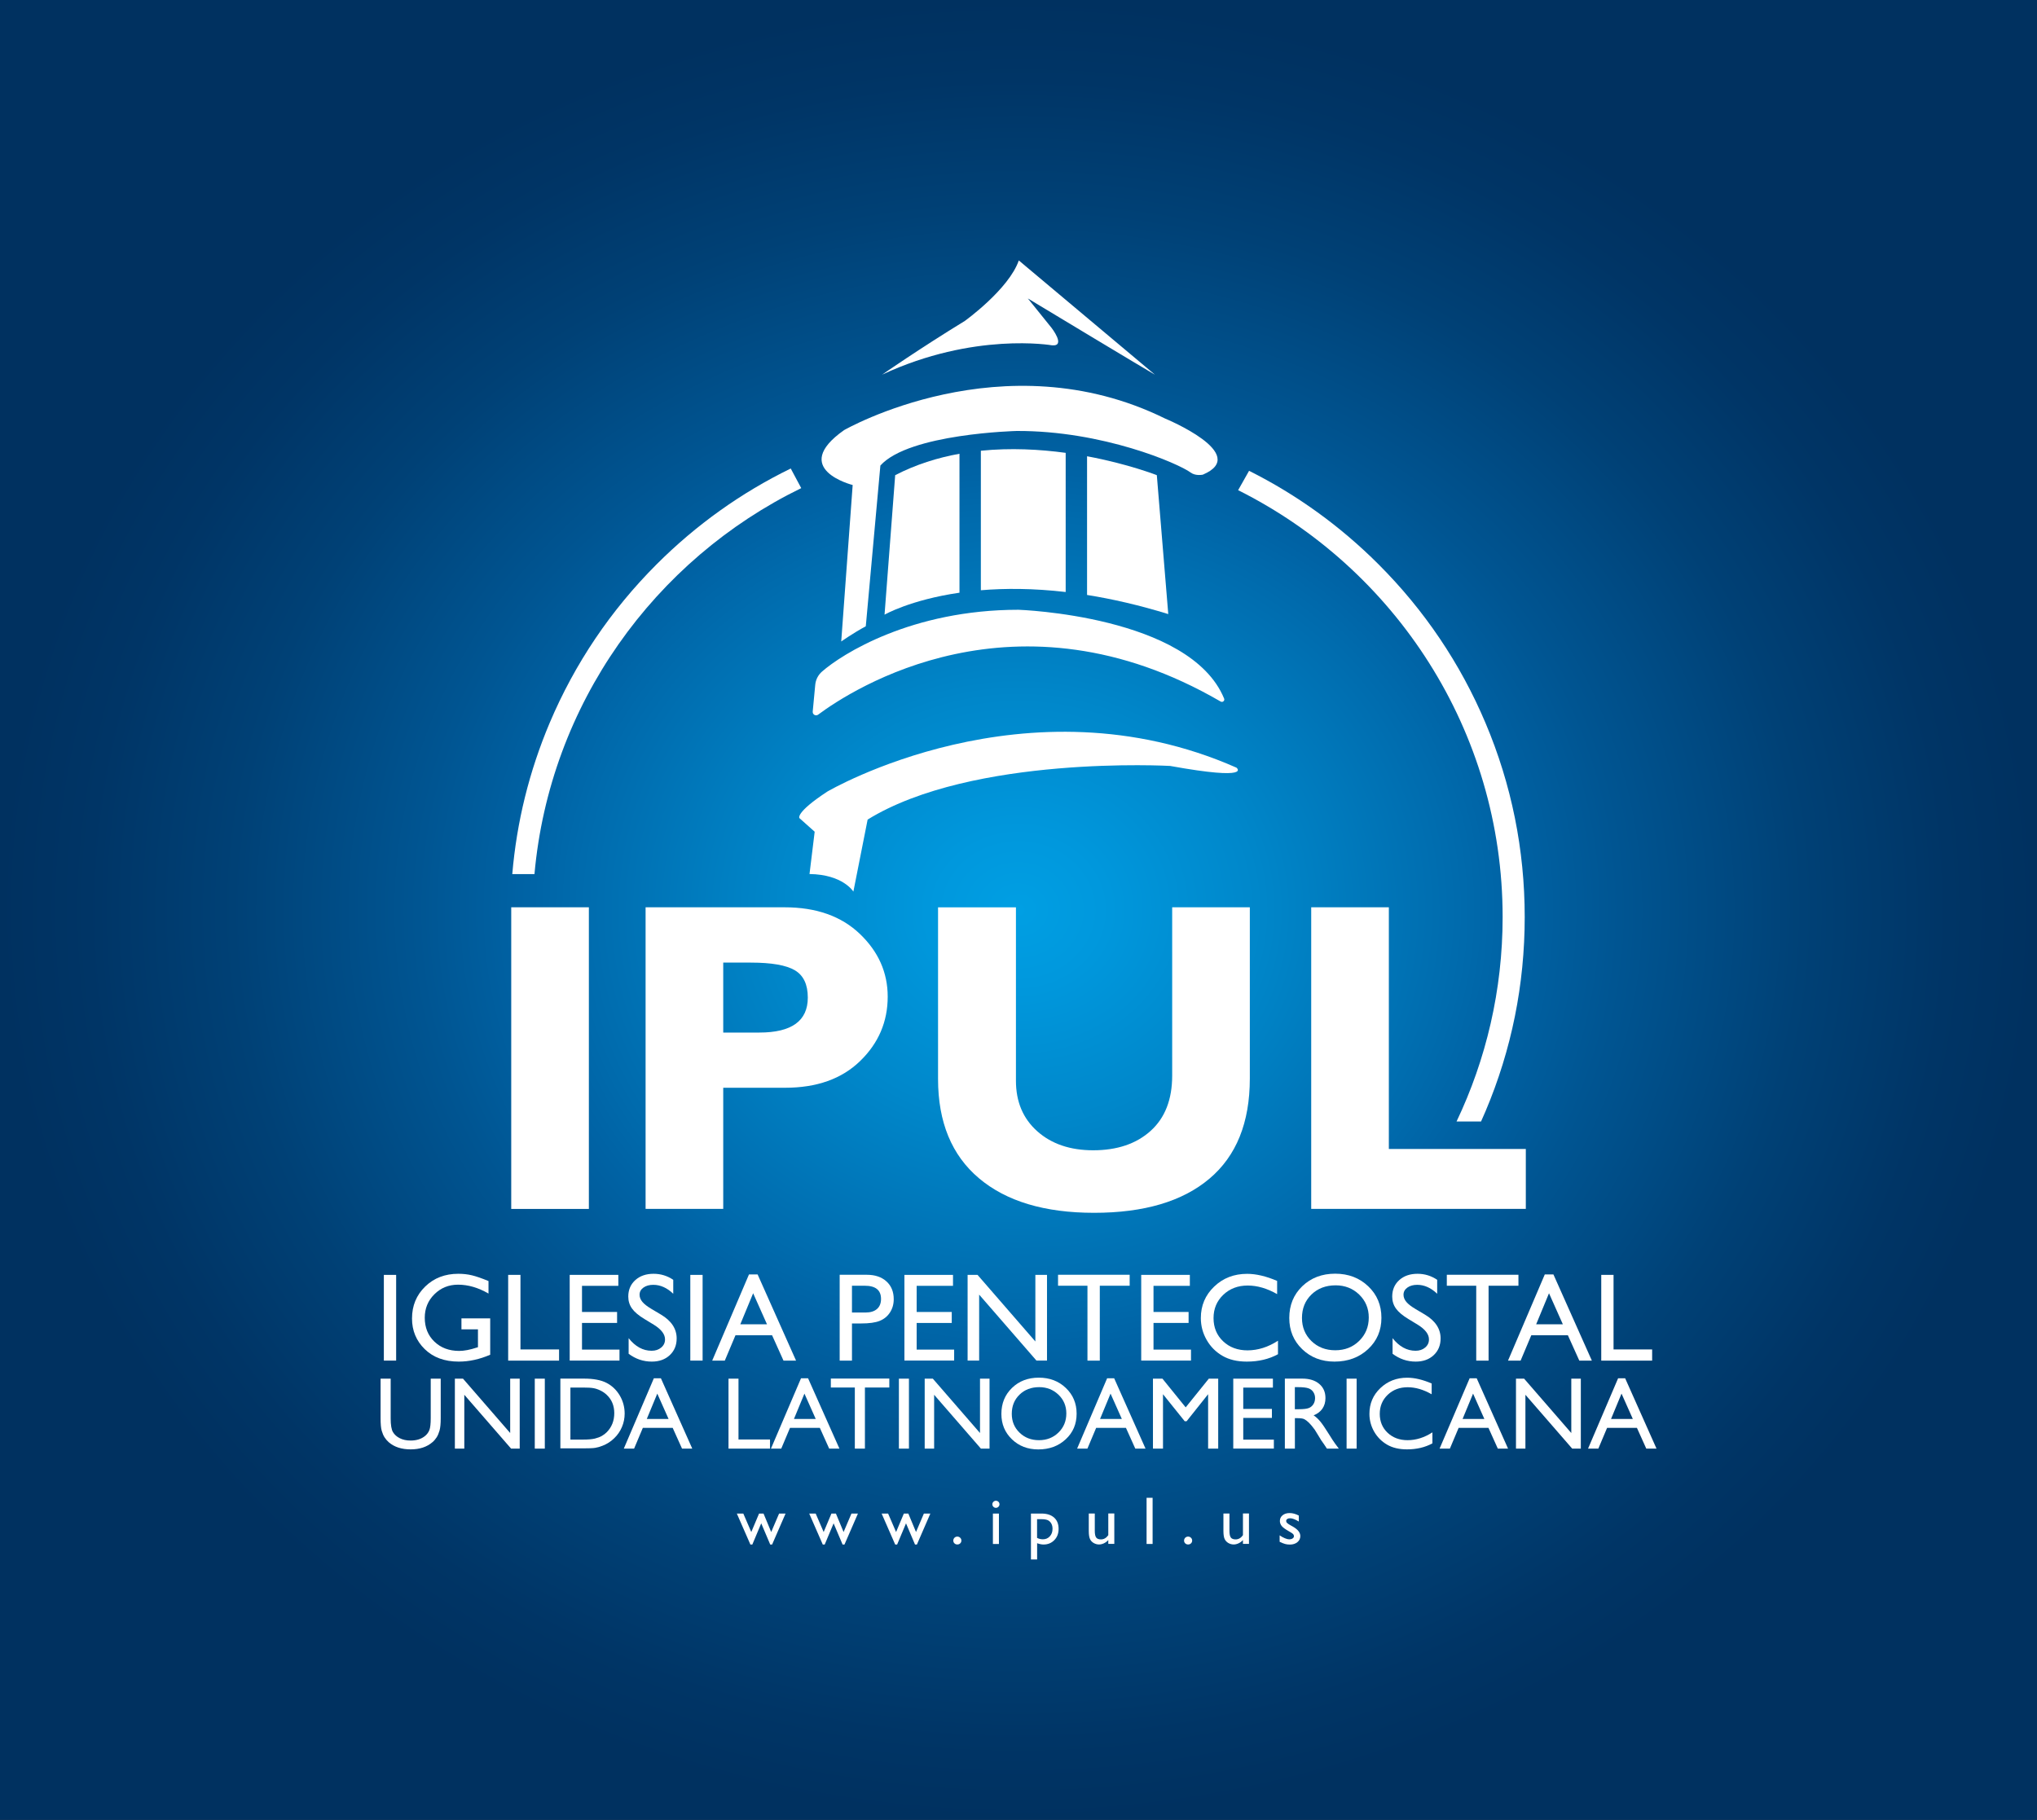 <?xml version="1.0" encoding="utf-8"?>
<!-- Generator: Adobe Illustrator 26.0.1, SVG Export Plug-In . SVG Version: 6.00 Build 0)  -->
<svg version="1.1" id="Capa_3" xmlns="http://www.w3.org/2000/svg" xmlns:xlink="http://www.w3.org/1999/xlink" x="0px" y="0px"
	 viewBox="0 0 4058.6 3626.6" style="enable-background:new 0 0 4058.6 3626.6;" xml:space="preserve">
<rect x="0" y="0" width="4058.6" height="3626.6" fill="#333333" stroke="none"/>
<style type="text/css">
	.st0{fill:url(#SVGID_1_);}
	.st1{fill:#FFFFFF;}
</style>
<radialGradient id="SVGID_1_" cx="2029.323" cy="1813.323" r="1813.323" gradientTransform="matrix(1.119 0 0 1 -241.73 0)" gradientUnits="userSpaceOnUse">
	<stop  offset="0" style="stop-color:#009FE3"/>
	<stop  offset="8.169742e-02" style="stop-color:#0098DD"/>
	<stop  offset="0.234" style="stop-color:#0087CA"/>
	<stop  offset="0.438" style="stop-color:#006AAC"/>
	<stop  offset="0.483" style="stop-color:#0063A5"/>
	<stop  offset="0.59" style="stop-color:#005592"/>
	<stop  offset="0.771" style="stop-color:#004176"/>
	<stop  offset="0.913" style="stop-color:#003566"/>
	<stop  offset="1" style="stop-color:#003160"/>
</radialGradient>
<rect x="0" y="0" class="st0" width="4058.6" height="3626.6"/>
<g>
	<g>
		<path class="st1" d="M1308.3,1124.5c-91.3,91.3-163,197.6-213.1,316c-40.7,96.3-65.7,197.3-74.5,301.3h44.2
			c30.4-338.6,239.2-626.6,531.5-769.1l-20.9-39.1C1476.6,981.9,1386.9,1045.9,1308.3,1124.5z"/>
		<path class="st1" d="M2959.7,1440.5c-50.1-118.4-121.8-224.7-213.1-316c-76.1-76.1-162.7-138.6-257.9-186.3l-21.8,38.6
			c312.1,156,527,478.7,527,850.7c0,145.7-33,283.8-91.8,407.3h48.8c3-6.7,6-13.5,8.9-20.3c51.9-122.6,78.1-252.8,78.1-387
			C3037.9,1693.3,3011.6,1563.1,2959.7,1440.5z"/>
	</g>
	<g>
		<path class="st1" d="M1612.9,1741.7l10.3-84.3l-30.4-27.1c0,0-9-10.5,55.6-52.9c0,0,396-232.8,815.1-47.7c0,0,34.2,26.7-132.1-3.4
			c0,0-393.8-22.1-602.7,106.9l-28.4,143.5C1700.2,1776.7,1679.9,1742.6,1612.9,1741.7z"/>
	</g>
	<path class="st1" d="M2301.2,746.7c0,0-33-19.1-253.3-152l47,58.3c0,0,29.7,37.8,1,35.1c0,0-155.2-27.1-338.4,58.5
		c0,0,73.5-51.1,164.9-107.1c0,0,87.6-63,107.5-120.5L2301.2,746.7z"/>
	<path class="st1" d="M2432.1,1398c4,2.3,8.6-1.7,6.9-5.9c-67.9-165.6-409.7-177-409.7-177c-213.6,0-352.2,88.7-391.5,123.2
		c-7.8,6.8-12.6,16.3-13.5,26.6l-5,53.1c-0.6,5.9,6.1,9.6,10.8,6.1C1696.6,1374.6,2023.8,1160.6,2432.1,1398z"/>
	<path class="st1" d="M1762.4,1224.9c0,0,51-29.5,149.3-43.8V904.2c-43.6,7.9-87,21.4-128.1,42.7L1762.4,1224.9z"/>
	<path class="st1" d="M1954.3,898.2v278c47.8-4,104.2-4,169,3.5V902.4C2071.9,895.4,2013.7,892.2,1954.3,898.2z"/>
	<path class="st1" d="M2327.7,1223.7l-22.8-276.8c0,0-56.5-22.3-139-37.7v276.4C2215.5,1193.5,2269.4,1205.7,2327.7,1223.7z"/>
	<path class="st1" d="M2372.4,941.7c-24.4-18.1-175.5-83.6-346.6-82.9c0,0-214.5,5.1-271.7,68.9l-28.1,309.8c0,0-0.5,6.5-1,10.5
		c-24.9,13.4-48.9,30.3-48.9,30.3l22.8-311.8c0,0-127.2-31.9-17.1-109.4c0,0,316.9-182.2,639.7-23c0,0,171.6,70.9,75,111.8
		C2396.5,945.8,2382.4,949.1,2372.4,941.7z"/>
	<path class="st1" d="M1173.3,1808v601.1h-154.7V1808H1173.3z"/>
	<path class="st1" d="M1286.3,1808h277c62.8,0,112.8,17.6,149.8,52.9c37,35.3,55.6,77,55.6,125.2c0,49.9-18.3,92.7-54.9,128.2
		c-36.6,35.6-86.5,53.3-149.6,53.3H1441v241.4h-154.7V1808z M1441,1918.2v139.4h72c64.3,0,96.5-23.2,96.5-69.7
		c0-26.1-8.6-44.2-25.8-54.4c-17.2-10.2-46.5-15.3-88-15.3H1441z"/>
	<path class="st1" d="M2335.5,1808h154.7v341.2c0,87.8-26.8,154.3-80.5,199.6c-53.6,45.3-130.3,68-229.9,68
		c-98.4,0-174.8-22.9-229.2-68.8c-54.4-45.9-81.6-111.9-81.6-197.9v-342h155.2v345.5c0,41.9,14.1,75.4,42.5,100.7
		c28.3,25.2,65.4,37.9,111.4,37.9c47.7,0,85.9-12.9,114.5-38.7c28.6-25.8,42.9-62.5,42.9-110.1V1808z"/>
	<path class="st1" d="M3040.1,2289.6v119.4h-427.6V1808h154.7v481.6H3040.1z"/>
	<g>
		<path class="st1" d="M1552.3,3016.1h12.9l-26.8,61.7h-3.8l-17.9-42.2l-17.7,42.2h-3.9l-27-61.7h12.9l15.9,36.8l15.5-36.8h8.9
			l15.3,36.8L1552.3,3016.1z"/>
		<path class="st1" d="M1696.5,3016.1h12.9l-26.8,61.7h-3.8l-17.9-42.2l-17.7,42.2h-3.9l-27-61.7h12.9l15.9,36.8l15.5-36.8h8.9
			l15.3,36.8L1696.5,3016.1z"/>
		<path class="st1" d="M1840.8,3016.1h12.9l-26.8,61.7h-3.8l-17.9-42.2l-17.7,42.2h-3.9l-27-61.7h12.9l15.9,36.8l15.5-36.8h8.9
			l15.3,36.8L1840.8,3016.1z"/>
		<path class="st1" d="M1907.4,3062c2.2,0,4.2,0.8,5.7,2.3c1.6,1.5,2.4,3.4,2.4,5.7c0,2.2-0.8,4-2.3,5.5c-1.6,1.5-3.5,2.2-5.8,2.2
			c-2.2,0-4.1-0.7-5.7-2.2c-1.5-1.5-2.3-3.3-2.3-5.5c0-2.2,0.8-4.1,2.3-5.7C1903.3,3062.8,1905.2,3062,1907.4,3062z"/>
		<path class="st1" d="M1984.2,2990.6c2,0,3.7,0.7,5.1,2c1.4,1.4,2.1,3,2.1,5c0,1.9-0.7,3.6-2.1,5c-1.4,1.4-3.1,2.1-5.1,2.1
			c-1.8,0-3.5-0.7-4.9-2.1c-1.4-1.4-2.1-3.1-2.1-5c0-1.8,0.7-3.5,2.1-4.9C1980.8,2991.3,1982.4,2990.6,1984.2,2990.6z
			 M1978.3,3016.1h12v60.6h-12V3016.1z"/>
		<path class="st1" d="M2054.1,3107.6v-91.5h21c10.7,0,19.1,2.7,25.1,8c6,5.4,9,12.8,9,22.5c0,9.1-2.8,16.6-8.5,22.4
			c-5.6,5.8-12.8,8.8-21.5,8.8c-3.9,0-8.1-0.9-12.8-2.6v32.4H2054.1z M2074.8,3027.3h-8.5v37.3c3.7,1.9,7.5,2.8,11.6,2.8
			c5.6,0,10.2-2,13.8-5.9c3.6-3.9,5.4-8.9,5.4-15.1c0-4-0.8-7.4-2.5-10.5c-1.7-3-4-5.2-6.9-6.6
			C2084.7,3028,2080.4,3027.3,2074.8,3027.3z"/>
		<path class="st1" d="M2208.2,3076.7v-7.8c-2.5,2.8-5.5,5-8.7,6.5c-3.3,1.5-6.5,2.3-9.8,2.3c-3.8,0-7.3-1-10.6-2.9
			s-5.7-4.5-7.3-7.8c-1.6-3.3-2.5-8.7-2.5-16.3v-34.7h12v34.5c0,6.4,0.9,10.8,2.7,13.3c1.8,2.5,5,3.8,9.6,3.8
			c5.7,0,10.6-2.8,14.6-8.4v-43.3h12v60.6H2208.2z"/>
		<path class="st1" d="M2284.5,2984.7h12v92h-12V2984.7z"/>
		<path class="st1" d="M2367.2,3062c2.2,0,4.2,0.8,5.7,2.3c1.6,1.5,2.4,3.4,2.4,5.7c0,2.2-0.8,4-2.3,5.5c-1.6,1.5-3.5,2.2-5.8,2.2
			c-2.2,0-4.1-0.7-5.7-2.2c-1.5-1.5-2.3-3.3-2.3-5.5c0-2.2,0.8-4.1,2.3-5.7C2363.1,3062.8,2365,3062,2367.2,3062z"/>
		<path class="st1" d="M2476.5,3076.7v-7.8c-2.5,2.8-5.5,5-8.7,6.5c-3.3,1.5-6.5,2.3-9.8,2.3c-3.8,0-7.3-1-10.6-2.9
			c-3.2-1.9-5.7-4.5-7.3-7.8c-1.6-3.3-2.5-8.7-2.5-16.3v-34.7h12v34.5c0,6.4,0.9,10.8,2.7,13.3c1.8,2.5,5,3.8,9.6,3.8
			c5.7,0,10.6-2.8,14.6-8.4v-43.3h12v60.6H2476.5z"/>
		<path class="st1" d="M2549.6,3072.4v-12.9c3.4,2.4,6.8,4.3,10.4,5.8c3.5,1.5,6.5,2.2,8.9,2.2c2.5,0,4.7-0.6,6.5-1.8
			c1.8-1.2,2.7-2.7,2.7-4.4c0-1.8-0.6-3.2-1.7-4.4c-1.2-1.2-3.7-2.8-7.5-5c-7.7-4.3-12.8-8-15.2-11c-2.4-3.1-3.6-6.4-3.6-10
			c0-4.7,1.8-8.5,5.4-11.4c3.6-2.9,8.3-4.4,14-4.4c5.9,0,12,1.7,18.3,5v11.9c-7.1-4.3-12.9-6.5-17.5-6.5c-2.3,0-4.2,0.5-5.6,1.5
			c-1.4,1-2.1,2.3-2.1,3.9c0,1.4,0.6,2.8,1.9,4c1.3,1.3,3.6,2.8,6.8,4.6l4.3,2.4c10.1,5.7,15.2,12,15.2,19c0,5-1.9,9-5.8,12.2
			c-3.9,3.2-8.9,4.8-15,4.8c-3.6,0-6.8-0.4-9.6-1.2C2557.4,3075.9,2553.9,3074.4,2549.6,3072.4z"/>
	</g>
	<g>
		<path class="st1" d="M764.8,2540.5h24.5v170.8h-24.5V2540.5z"/>
		<path class="st1" d="M919.4,2627.2h57.3v72.4c-21,9.1-41.9,13.7-62.6,13.7c-28.3,0-50.9-8.3-67.8-24.8
			c-16.9-16.5-25.4-36.9-25.4-61.1c0-25.5,8.8-46.7,26.3-63.7c17.5-17,39.5-25.4,65.9-25.4c9.6,0,18.7,1,27.4,3.1
			c8.6,2.1,19.6,5.9,32.8,11.4v24.9c-20.4-11.8-40.6-17.7-60.6-17.7c-18.7,0-34.4,6.4-47.2,19.1c-12.8,12.7-19.2,28.3-19.2,46.8
			c0,19.4,6.4,35.3,19.2,47.6c12.8,12.3,29.3,18.5,49.4,18.5c9.8,0,21.5-2.2,35.1-6.7l2.3-0.7V2649h-32.9V2627.2z"/>
		<path class="st1" d="M1012.5,2540.5h24.5v148.6h76.9v22.3h-101.4V2540.5z"/>
		<path class="st1" d="M1135.2,2540.5h96.8v21.8h-72.4v52.1h69.9v21.9h-69.9v53.1h74.7v21.8h-99.2V2540.5z"/>
		<path class="st1" d="M1302.7,2639.8l-18.6-11.3c-11.7-7.1-20-14.1-24.9-21c-4.9-6.9-7.4-14.8-7.4-23.8c0-13.4,4.7-24.4,14-32.8
			c9.3-8.4,21.5-12.6,36.4-12.6c14.3,0,27.3,4,39.2,12v27.8c-12.3-11.8-25.6-17.8-39.7-17.8c-8,0-14.5,1.8-19.7,5.5
			c-5.1,3.7-7.7,8.4-7.7,14.2c0,5.1,1.9,9.9,5.7,14.4c3.8,4.5,9.9,9.2,18.2,14.1l18.7,11.1c20.8,12.4,31.3,28.3,31.3,47.5
			c0,13.7-4.6,24.8-13.8,33.4c-9.2,8.6-21.1,12.8-35.8,12.8c-16.9,0-32.2-5.2-46.1-15.6v-31.1c13.2,16.7,28.5,25.1,45.8,25.1
			c7.7,0,14-2.1,19.1-6.4c5.1-4.3,7.6-9.6,7.6-16C1325.2,2659,1317.7,2649.1,1302.7,2639.8z"/>
		<path class="st1" d="M1375.4,2540.5h24.5v170.8h-24.5V2540.5z"/>
		<path class="st1" d="M1492.3,2539.6h17.2l76.6,171.8h-25l-22.8-50.6h-72.9l-21.3,50.6h-25.1L1492.3,2539.6z M1528.2,2639
			l-27.6-61.9l-25.6,61.9H1528.2z"/>
		<path class="st1" d="M1673,2711.4v-171.1h54.2c16.3,0,29.3,4.4,39,13.2c9.7,8.8,14.5,20.6,14.5,35.5c0,9.9-2.5,18.7-7.5,26.4
			c-5,7.7-11.8,13.2-20.4,16.7c-8.6,3.5-21,5.2-37.2,5.2h-18.1v74.1H1673z M1722.8,2562.1h-25.3v53.4h26.8c9.9,0,17.6-2.3,23-7
			c5.4-4.7,8.1-11.4,8.1-20.1C1755.4,2570.8,1744.5,2562.1,1722.8,2562.1z"/>
		<path class="st1" d="M1802,2540.5h96.8v21.8h-72.4v52.1h69.9v21.9h-69.9v53.1h74.7v21.8H1802V2540.5z"/>
		<path class="st1" d="M2062.9,2540.5h23.2v170.8h-21l-114.2-131.5v131.5h-23v-170.8h19.8l115.2,132.7V2540.5z"/>
		<path class="st1" d="M2108.1,2540.3h142.7v21.8h-59.5v149.3h-24.6v-149.3h-58.6V2540.3z"/>
		<path class="st1" d="M2273.9,2540.5h96.8v21.8h-72.4v52.1h69.9v21.9h-69.9v53.1h74.7v21.8h-99.2V2540.5z"/>
		<path class="st1" d="M2546.3,2671.7v26.9c-17.9,9.8-38.6,14.7-62.1,14.7c-19.1,0-35.3-3.8-48.5-11.5
			c-13.3-7.7-23.8-18.2-31.5-31.7c-7.7-13.4-11.6-28-11.6-43.6c0-24.9,8.9-45.8,26.6-62.7c17.7-17,39.6-25.4,65.6-25.4
			c17.9,0,37.9,4.7,59.8,14.1v26.3c-20-11.4-39.5-17.1-58.6-17.1c-19.6,0-35.8,6.2-48.7,18.5c-12.9,12.3-19.4,27.8-19.4,46.4
			c0,18.7,6.4,34.2,19.1,46.2c12.7,12.1,29,18.1,48.8,18.1C2506.4,2690.8,2526.6,2684.5,2546.3,2671.7z"/>
		<path class="st1" d="M2660.2,2538.1c26.4,0,48.4,8.4,65.9,25.1c17.6,16.7,26.3,37.7,26.3,62.8c0,25.2-8.9,46-26.6,62.5
			c-17.7,16.5-40.1,24.8-67,24.8c-25.7,0-47.2-8.3-64.3-24.8c-17.1-16.5-25.7-37.2-25.7-62.1c0-25.5,8.6-46.6,25.9-63.3
			C2612,2546.5,2633.8,2538.1,2660.2,2538.1z M2661.2,2561.3c-19.5,0-35.6,6.1-48.2,18.3c-12.6,12.2-18.9,27.8-18.9,46.8
			c0,18.4,6.3,33.7,18.9,46c12.6,12.2,28.4,18.3,47.4,18.3c19.1,0,35-6.2,47.7-18.7c12.7-12.5,19.1-28,19.1-46.6
			c0-18.1-6.4-33.3-19.1-45.7C2695.4,2567.5,2679.7,2561.3,2661.2,2561.3z"/>
		<path class="st1" d="M2824.8,2639.8l-18.6-11.3c-11.7-7.1-20-14.1-24.9-21c-4.9-6.9-7.4-14.8-7.4-23.8c0-13.4,4.7-24.4,14-32.8
			c9.3-8.4,21.5-12.6,36.4-12.6c14.3,0,27.3,4,39.2,12v27.8c-12.3-11.8-25.6-17.8-39.7-17.8c-8,0-14.5,1.8-19.7,5.5
			c-5.1,3.7-7.7,8.4-7.7,14.2c0,5.1,1.9,9.9,5.7,14.4c3.8,4.5,9.9,9.2,18.2,14.1l18.7,11.1c20.8,12.4,31.3,28.3,31.3,47.5
			c0,13.7-4.6,24.8-13.8,33.4c-9.2,8.6-21.1,12.8-35.8,12.8c-16.9,0-32.2-5.2-46.1-15.6v-31.1c13.2,16.7,28.5,25.1,45.8,25.1
			c7.7,0,14-2.1,19.1-6.4c5.1-4.3,7.6-9.6,7.6-16C2847.3,2659,2839.8,2649.1,2824.8,2639.8z"/>
		<path class="st1" d="M2882.7,2540.3h142.7v21.8h-59.5v149.3h-24.6v-149.3h-58.6V2540.3z"/>
		<path class="st1" d="M3077.9,2539.6h17.2l76.6,171.8h-25l-22.8-50.6H3051l-21.3,50.6h-25.1L3077.9,2539.6z M3113.9,2639
			l-27.6-61.9l-25.6,61.9H3113.9z"/>
		<path class="st1" d="M3190.4,2540.5h24.5v148.6h76.9v22.3h-101.4V2540.5z"/>
		<path class="st1" d="M858,2747.3h20.1v79.1c0,10.7-0.8,18.8-2.3,24.2c-1.6,5.5-3.5,10-5.8,13.6c-2.3,3.6-5.1,6.9-8.4,9.7
			c-11,9.5-25.5,14.3-43.3,14.3c-18.2,0-32.7-4.7-43.7-14.2c-3.3-2.9-6.1-6.2-8.4-9.8c-2.3-3.6-4.2-8.1-5.7-13.3
			c-1.5-5.3-2.2-13.5-2.2-24.7v-78.9h20.1v79.1c0,13.1,1.5,22.2,4.5,27.3c3,5.1,7.5,9.2,13.7,12.3c6.1,3.1,13.3,4.6,21.6,4.6
			c11.8,0,21.5-3.1,28.9-9.3c3.9-3.3,6.8-7.2,8.5-11.8c1.7-4.5,2.6-12.3,2.6-23.2V2747.3z"/>
		<path class="st1" d="M1016.5,2747.3h19v139.4h-17.2l-93.2-107.3v107.3h-18.8v-139.4h16.2l94,108.3V2747.3z"/>
		<path class="st1" d="M1065.5,2747.3h20v139.4h-20V2747.3z"/>
		<path class="st1" d="M1116.5,2886.4v-139.2h47c19,0,34,2.8,45,8.5c11,5.7,19.8,14.1,26.3,25.1c6.5,11,9.8,23.1,9.8,36.1
			c0,9.3-1.8,18.2-5.4,26.7c-3.6,8.5-8.7,16-15.4,22.4c-6.8,6.7-14.7,11.7-23.6,15.1c-5.3,2.1-10.1,3.4-14.5,4.1
			c-4.4,0.7-12.8,1-25.1,1H1116.5z M1161.4,2765h-24.9v103.7h25.5c10,0,17.7-0.7,23.2-2c5.5-1.4,10.1-3.1,13.8-5.2
			c3.7-2.1,7.1-4.7,10.1-7.7c9.8-10,14.8-22.6,14.8-37.8c0-15-5.1-27.2-15.2-36.6c-3.7-3.5-8-6.4-12.8-8.7
			c-4.8-2.3-9.4-3.8-13.7-4.5C1178,2765.4,1171,2765,1161.4,2765z"/>
		<path class="st1" d="M1302.8,2746.5h14l62.5,140.2h-20.4l-18.6-41.3h-59.5l-17.4,41.3h-20.5L1302.8,2746.5z M1332.1,2827.6
			l-22.5-50.5l-20.9,50.5H1332.1z"/>
		<path class="st1" d="M1451.4,2747.3h20v121.2h62.8v18.2h-82.7V2747.3z"/>
		<path class="st1" d="M1596,2746.5h14l62.5,140.2h-20.4l-18.6-41.3h-59.5l-17.4,41.3h-20.5L1596,2746.5z M1625.3,2827.6l-22.5-50.5
			l-20.9,50.5H1625.3z"/>
		<path class="st1" d="M1655.5,2747.1h116.4v17.8h-48.6v121.8h-20.1v-121.8h-47.8V2747.1z"/>
		<path class="st1" d="M1791,2747.3h20v139.4h-20V2747.3z"/>
		<path class="st1" d="M1952.6,2747.3h19v139.4h-17.2l-93.2-107.3v107.3h-18.8v-139.4h16.2l94,108.3V2747.3z"/>
		<path class="st1" d="M2069.8,2745.3c21.5,0,39.5,6.8,53.8,20.5c14.3,13.6,21.5,30.7,21.5,51.3c0,20.6-7.2,37.6-21.7,51
			c-14.5,13.5-32.7,20.2-54.7,20.2c-21,0-38.5-6.7-52.5-20.2c-14-13.5-21-30.3-21-50.6c0-20.8,7-38,21.1-51.7
			C2030.4,2752.1,2048.2,2745.3,2069.8,2745.3z M2070.6,2764.2c-15.9,0-29.1,5-39.3,15c-10.3,10-15.4,22.7-15.4,38.2
			c0,15,5.1,27.5,15.5,37.5c10.3,10,23.2,15,38.7,15c15.5,0,28.5-5.1,38.9-15.3c10.4-10.2,15.6-22.8,15.6-38
			c0-14.8-5.2-27.2-15.6-37.3C2098.5,2769.3,2085.7,2764.2,2070.6,2764.2z"/>
		<path class="st1" d="M2205.9,2746.5h14l62.5,140.2H2262l-18.6-41.3H2184l-17.4,41.3h-20.5L2205.9,2746.5z M2235.2,2827.6
			l-22.5-50.5l-20.9,50.5H2235.2z"/>
		<path class="st1" d="M2408.5,2747.3h18.7v139.4h-20.1v-108.4l-42.9,53.9h-3.7l-43.3-53.9v108.4h-20v-139.4h18.9l46.3,57.2
			L2408.5,2747.3z"/>
		<path class="st1" d="M2457.2,2747.3h79v17.8h-59.1v42.5h57.1v17.9h-57.1v43.3h61v17.8h-80.9V2747.3z"/>
		<path class="st1" d="M2560,2886.6v-139.4h34.9c14.1,0,25.3,3.5,33.6,10.5c8.3,7,12.4,16.4,12.4,28.3c0,8.1-2,15.1-6.1,21.1
			c-4.1,5.9-9.9,10.3-17.5,13.3c4.5,2.9,8.8,6.9,13.1,12c4.3,5.1,10.2,13.9,18,26.4c4.9,7.9,8.7,13.9,11.7,17.9l7.4,10h-23.7
			l-6.1-9.2c-0.2-0.3-0.6-0.9-1.2-1.7l-3.9-5.5l-6.2-10.2l-6.7-10.9c-4.1-5.7-7.9-10.3-11.3-13.7c-3.4-3.4-6.5-5.8-9.3-7.3
			c-2.8-1.5-7.4-2.2-13.9-2.2h-5.2v60.7H2560z M2585.9,2764.2h-6v44h7.6c10.1,0,17-0.9,20.8-2.6c3.8-1.7,6.7-4.3,8.8-7.8
			c2.1-3.5,3.1-7.5,3.1-11.9c0-4.4-1.2-8.4-3.5-11.9c-2.3-3.6-5.6-6.1-9.8-7.5C2602.7,2765,2595.7,2764.2,2585.9,2764.2z"/>
		<path class="st1" d="M2683,2747.3h20v139.4h-20V2747.3z"/>
		<path class="st1" d="M2854,2854.3v21.9c-14.6,8-31.5,12-50.7,12c-15.6,0-28.8-3.1-39.6-9.4c-10.8-6.3-19.4-14.9-25.7-25.8
			c-6.3-11-9.5-22.8-9.5-35.6c0-20.3,7.2-37.3,21.7-51.2c14.5-13.8,32.3-20.8,53.5-20.8c14.6,0,30.9,3.8,48.8,11.5v21.5
			c-16.3-9.3-32.2-14-47.8-14c-16,0-29.2,5-39.8,15.1c-10.5,10.1-15.8,22.7-15.8,37.9c0,15.3,5.2,27.9,15.6,37.7
			c10.4,9.8,23.6,14.8,39.8,14.8C2821.4,2869.9,2837.9,2864.7,2854,2854.3z"/>
		<path class="st1" d="M2928.2,2746.5h14l62.5,140.2h-20.4l-18.6-41.3h-59.5l-17.4,41.3h-20.5L2928.2,2746.5z M2957.5,2827.6
			l-22.5-50.5l-20.9,50.5H2957.5z"/>
		<path class="st1" d="M3130.7,2747.3h19v139.4h-17.2l-93.2-107.3v107.3h-18.8v-139.4h16.2l94,108.3V2747.3z"/>
		<path class="st1" d="M3224,2746.5h14l62.5,140.2h-20.4l-18.6-41.3H3202l-17.4,41.3h-20.5L3224,2746.5z M3253.3,2827.6l-22.5-50.5
			l-20.9,50.5H3253.3z"/>
	</g>
</g>
</svg>
